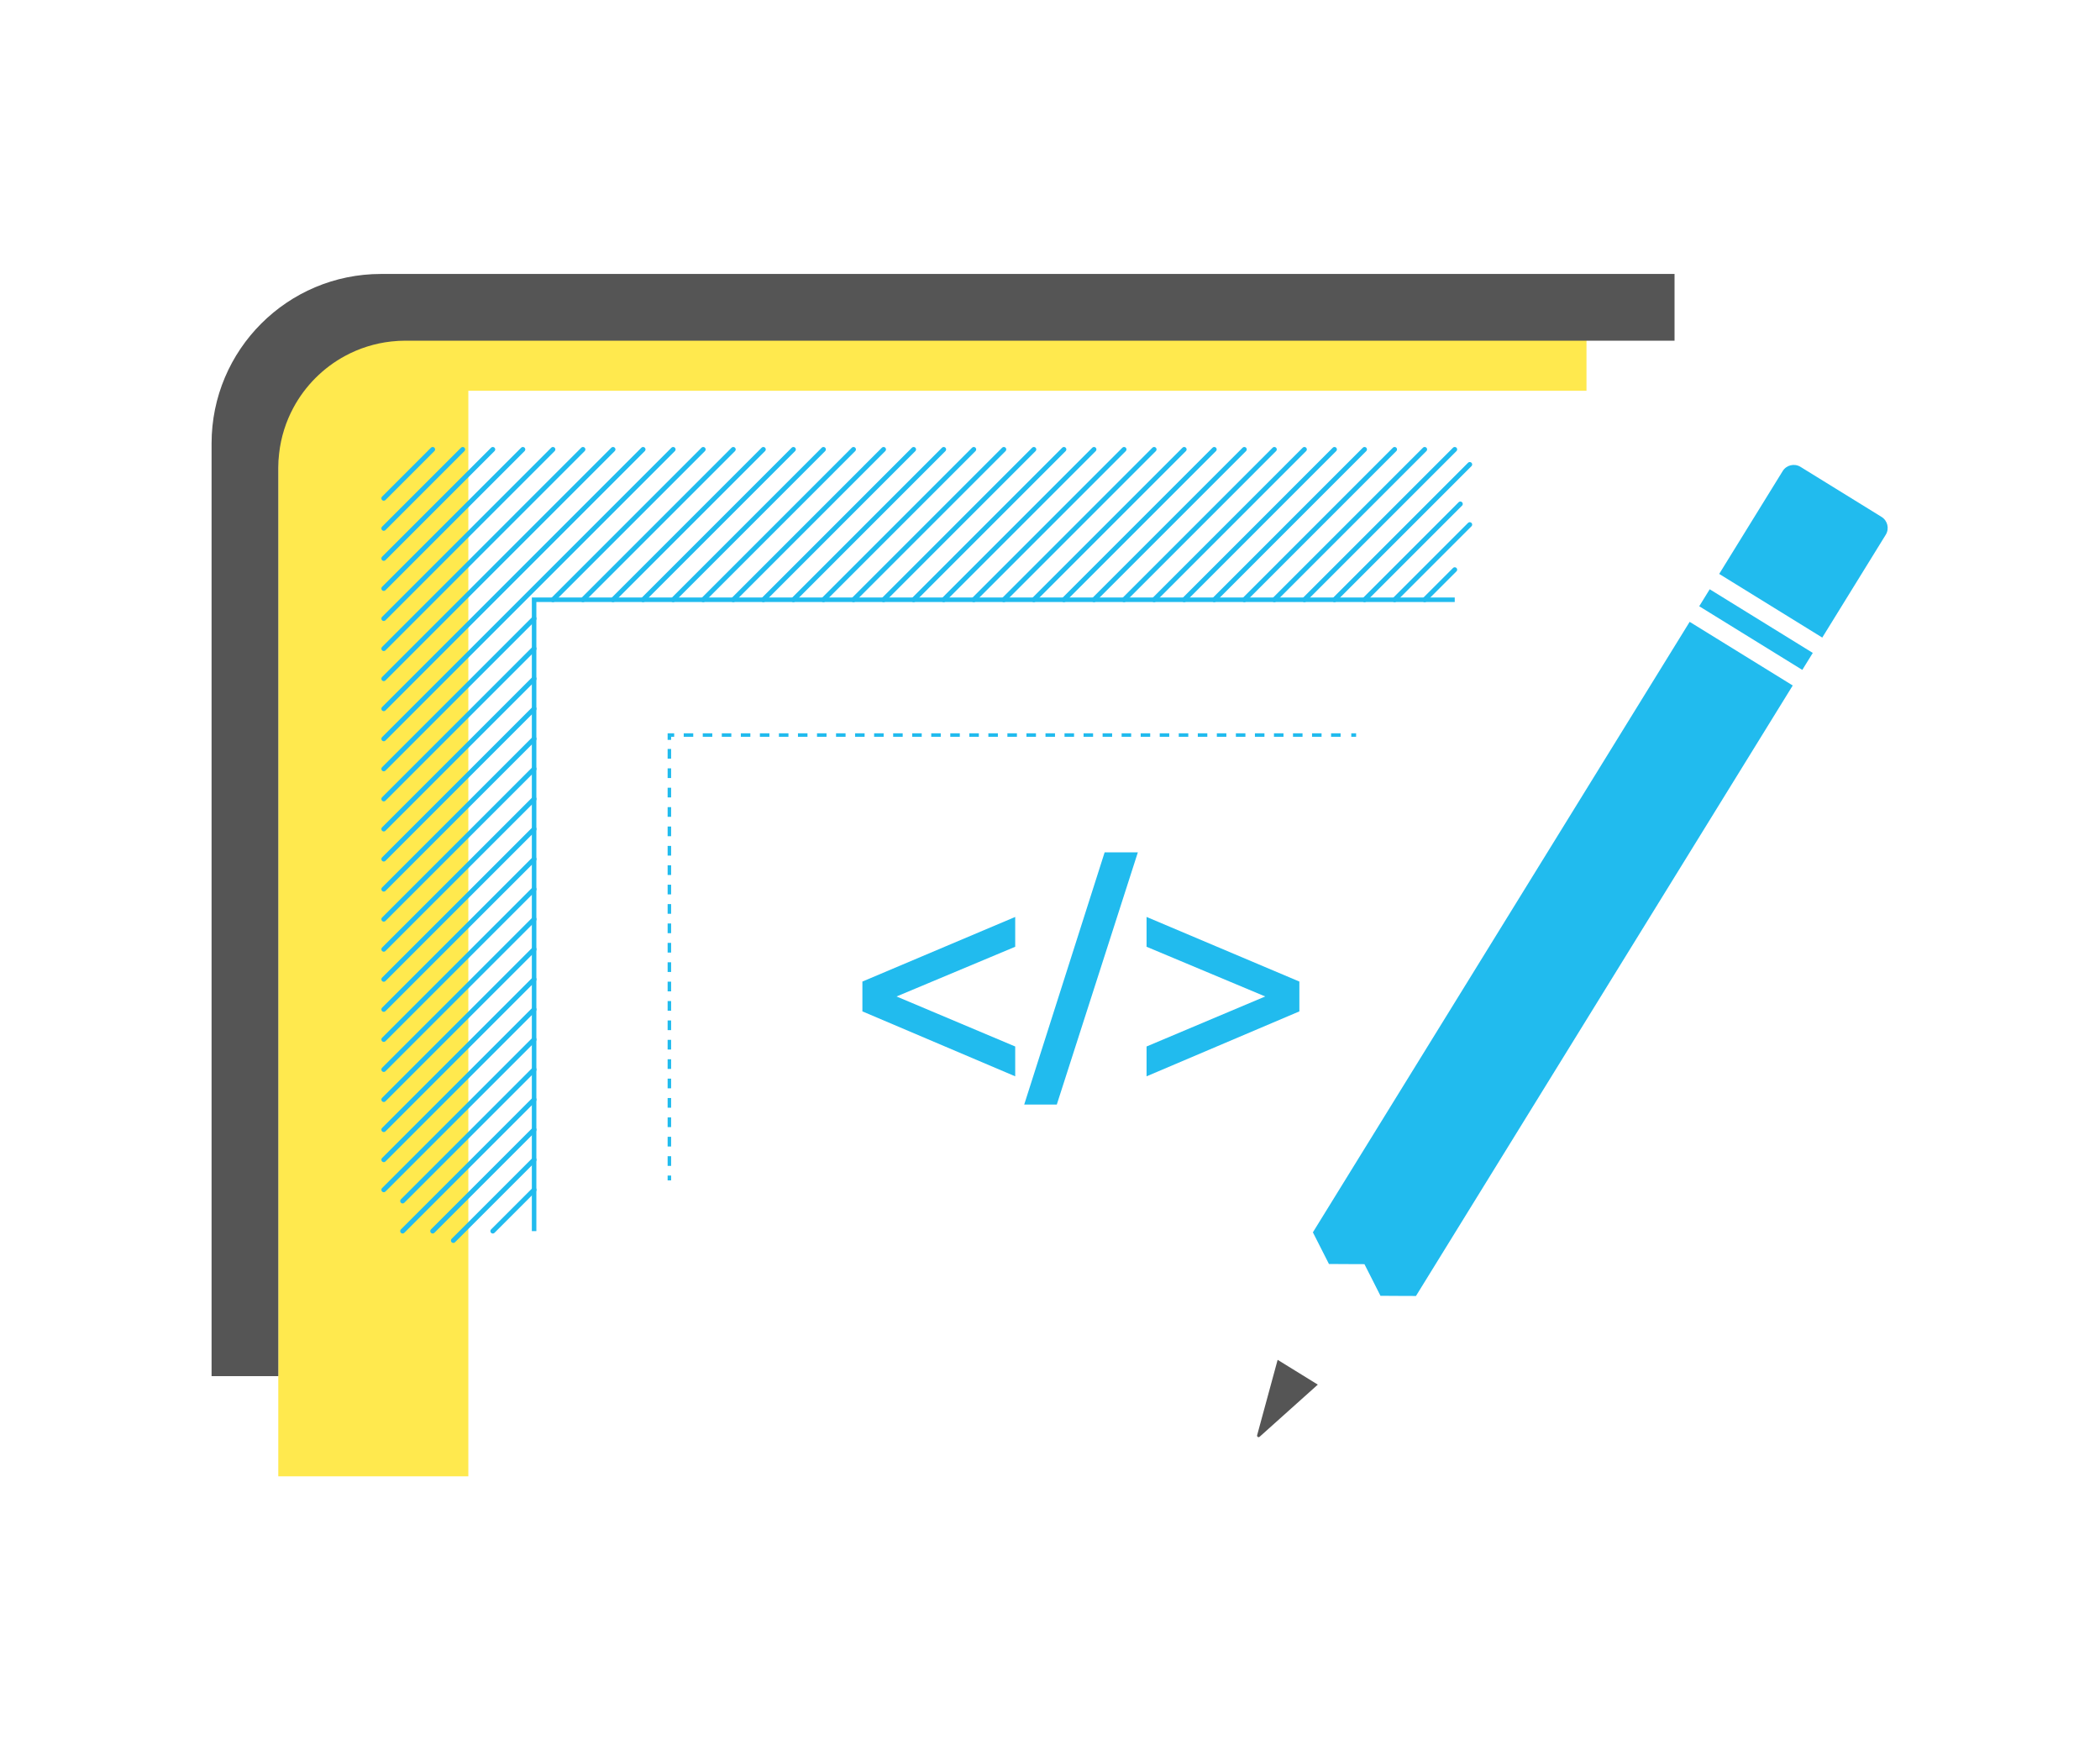 <?xml version="1.0" encoding="UTF-8"?>
<svg xmlns="http://www.w3.org/2000/svg" id="Layer_1" data-name="Layer 1" viewBox="0 0 600 500">
  <defs>
    <style>
      .cls-1 {
        stroke-linecap: round;
        stroke-width: 1.38px;
      }

      .cls-1, .cls-2, .cls-3, .cls-4, .cls-5 {
        fill: none;
        stroke: #21bbee;
        stroke-miterlimit: 10;
      }

      .cls-6 {
        fill: #ffe94e;
      }

      .cls-7 {
        fill: #21bbee;
      }

      .cls-8 {
        fill: #555;
      }

      .cls-2 {
        stroke-width: 1.29px;
      }

      .cls-3 {
        stroke-dasharray: 0 0 2.72 2.72;
      }

      .cls-3, .cls-4, .cls-5 {
        stroke-width: 1px;
      }

      .cls-4 {
        stroke-dasharray: 0 0 2.77 2.77;
      }
    </style>
  </defs>
  <rect class="cls-6" x="79.51" y="94.47" width="54.3" height="327.27"></rect>
  <rect class="cls-6" x="263.09" y="-78.56" width="23.31" height="357.07" transform="translate(374.72 -174.77) rotate(90)"></rect>
  <line class="cls-1" x1="415.64" y1="162.74" x2="407.05" y2="171.33"></line>
  <line class="cls-1" x1="419.93" y1="149.86" x2="398.46" y2="171.33"></line>
  <line class="cls-1" x1="417.24" y1="143.96" x2="389.87" y2="171.33"></line>
  <line class="cls-1" x1="419.93" y1="132.68" x2="381.28" y2="171.33"></line>
  <line class="cls-1" x1="415.64" y1="128.38" x2="372.69" y2="171.33"></line>
  <line class="cls-1" x1="407.05" y1="128.38" x2="364.1" y2="171.33"></line>
  <line class="cls-1" x1="398.46" y1="128.38" x2="355.52" y2="171.33"></line>
  <line class="cls-1" x1="389.87" y1="128.38" x2="346.93" y2="171.33"></line>
  <line class="cls-1" x1="381.28" y1="128.38" x2="338.34" y2="171.33"></line>
  <line class="cls-1" x1="372.69" y1="128.38" x2="329.75" y2="171.33"></line>
  <line class="cls-1" x1="364.1" y1="128.38" x2="321.16" y2="171.33"></line>
  <line class="cls-1" x1="152.6" y1="339.89" x2="140.8" y2="351.69"></line>
  <line class="cls-1" x1="355.52" y1="128.38" x2="312.57" y2="171.33"></line>
  <line class="cls-1" x1="152.6" y1="331.3" x2="129.52" y2="354.38"></line>
  <line class="cls-1" x1="152.6" y1="322.71" x2="123.62" y2="351.69"></line>
  <line class="cls-1" x1="346.93" y1="128.38" x2="303.98" y2="171.33"></line>
  <line class="cls-1" x1="338.34" y1="128.38" x2="295.39" y2="171.33"></line>
  <line class="cls-1" x1="152.6" y1="314.12" x2="115.03" y2="351.69"></line>
  <line class="cls-1" x1="329.75" y1="128.38" x2="286.81" y2="171.33"></line>
  <line class="cls-1" x1="152.6" y1="305.53" x2="115.03" y2="343.1"></line>
  <line class="cls-1" x1="321.16" y1="128.38" x2="278.22" y2="171.33"></line>
  <line class="cls-1" x1="152.6" y1="296.95" x2="109.65" y2="339.89"></line>
  <line class="cls-1" x1="152.6" y1="288.36" x2="109.65" y2="331.3"></line>
  <line class="cls-1" x1="312.57" y1="128.38" x2="269.63" y2="171.33"></line>
  <line class="cls-1" x1="152.6" y1="279.77" x2="109.65" y2="322.71"></line>
  <line class="cls-1" x1="303.98" y1="128.38" x2="261.04" y2="171.33"></line>
  <line class="cls-1" x1="152.6" y1="271.18" x2="109.65" y2="314.12"></line>
  <line class="cls-1" x1="295.39" y1="128.38" x2="252.45" y2="171.33"></line>
  <line class="cls-1" x1="152.6" y1="262.59" x2="109.65" y2="305.53"></line>
  <line class="cls-1" x1="286.81" y1="128.38" x2="243.86" y2="171.33"></line>
  <line class="cls-1" x1="152.6" y1="254.01" x2="109.65" y2="296.95"></line>
  <line class="cls-1" x1="278.22" y1="128.38" x2="235.27" y2="171.33"></line>
  <line class="cls-1" x1="152.6" y1="245.42" x2="109.65" y2="288.36"></line>
  <line class="cls-1" x1="269.63" y1="128.38" x2="226.69" y2="171.33"></line>
  <line class="cls-1" x1="152.6" y1="236.83" x2="109.65" y2="279.77"></line>
  <line class="cls-1" x1="261.04" y1="128.38" x2="218.1" y2="171.33"></line>
  <line class="cls-1" x1="152.6" y1="228.24" x2="109.65" y2="271.18"></line>
  <line class="cls-1" x1="252.45" y1="128.38" x2="209.51" y2="171.33"></line>
  <line class="cls-1" x1="152.6" y1="219.65" x2="109.65" y2="262.59"></line>
  <line class="cls-1" x1="243.86" y1="128.38" x2="200.92" y2="171.33"></line>
  <line class="cls-1" x1="152.6" y1="211.06" x2="109.65" y2="254.01"></line>
  <line class="cls-1" x1="235.27" y1="128.38" x2="192.33" y2="171.33"></line>
  <line class="cls-1" x1="152.6" y1="202.47" x2="109.65" y2="245.42"></line>
  <line class="cls-1" x1="226.69" y1="128.38" x2="183.74" y2="171.33"></line>
  <line class="cls-1" x1="152.6" y1="193.89" x2="109.65" y2="236.83"></line>
  <line class="cls-1" x1="218.1" y1="128.38" x2="175.15" y2="171.33"></line>
  <line class="cls-1" x1="152.6" y1="185.3" x2="109.65" y2="228.24"></line>
  <line class="cls-1" x1="209.51" y1="128.38" x2="166.56" y2="171.33"></line>
  <line class="cls-1" x1="152.6" y1="176.71" x2="109.65" y2="219.65"></line>
  <line class="cls-1" x1="200.92" y1="128.38" x2="157.98" y2="171.33"></line>
  <line class="cls-1" x1="192.33" y1="128.38" x2="109.65" y2="211.06"></line>
  <line class="cls-1" x1="183.74" y1="128.38" x2="109.65" y2="202.47"></line>
  <line class="cls-1" x1="175.15" y1="128.38" x2="109.65" y2="193.89"></line>
  <line class="cls-1" x1="166.56" y1="128.38" x2="109.65" y2="185.3"></line>
  <line class="cls-1" x1="157.98" y1="128.38" x2="109.65" y2="176.71"></line>
  <line class="cls-1" x1="149.39" y1="128.38" x2="109.65" y2="168.12"></line>
  <line class="cls-1" x1="140.8" y1="128.38" x2="109.65" y2="159.53"></line>
  <line class="cls-1" x1="132.21" y1="128.38" x2="109.65" y2="150.94"></line>
  <line class="cls-1" x1="123.62" y1="128.38" x2="109.65" y2="142.35"></line>
  <path class="cls-2" d="m152.6,351.69v-180.36h263.04"></path>
  <g>
    <line class="cls-5" x1="191.25" y1="337.2" x2="191.25" y2="335.82"></line>
    <line class="cls-4" x1="191.25" y1="333.06" x2="191.25" y2="212.74"></line>
    <polyline class="cls-5" points="191.25 211.36 191.25 209.98 192.62 209.98"></polyline>
    <line class="cls-3" x1="195.35" y1="209.98" x2="384.72" y2="209.98"></line>
    <line class="cls-5" x1="386.08" y1="209.98" x2="387.46" y2="209.98"></line>
  </g>
  <g>
    <path class="cls-7" d="m290.06,270.46l-33.9,14.2,33.9,14.29v8.52l-43.66-18.55v-8.52l43.66-18.46v8.52Z"></path>
    <path class="cls-7" d="m292.63,315.54l22.98-72.05h9.49l-23.16,72.05h-9.32Z"></path>
    <path class="cls-7" d="m371.25,280.4v8.52l-43.66,18.55v-8.52l33.9-14.29-33.9-14.2v-8.52l43.66,18.46Z"></path>
  </g>
  <path class="cls-8" d="m108.87,78.26c-26.73,0-48.42,21.68-48.42,48.42v266.44h19.06V133.66c0-1.37.08-2.72.23-4.05.52-4.73,1.95-9.18,4.11-13.18,3.37-6.25,8.52-11.4,14.77-14.77,4-2.16,8.45-3.59,13.18-4.11,1.33-.15,2.68-.23,4.05-.23h362.59v-19.06H108.87Z"></path>
  <g>
    <path class="cls-8" d="m376.52,395.54l-16.63,14.9c-.32.29-.82-.02-.71-.44l5.86-21.54,11.47,7.08Z"></path>
    <polygon class="cls-7" points="512.21 195.82 404.56 370.22 399.5 370.2 394.42 370.17 392.13 365.64 389.84 361.13 384.78 361.11 379.7 361.08 377.4 356.55 375.11 352.04 482.76 177.64 512.21 195.82"></polygon>
    <path class="cls-7" d="m502.38,137.64h27.22c2.04,0,3.7,1.66,3.7,3.7v34.53h-34.61v-34.53c0-2.04,1.66-3.7,3.7-3.7Z" transform="translate(159.25 -247.67) rotate(31.69)"></path>
    <rect class="cls-7" x="484.45" y="176.98" width="34.61" height="5.7" transform="translate(169.24 -236.75) rotate(31.69)"></rect>
  </g>
</svg>
